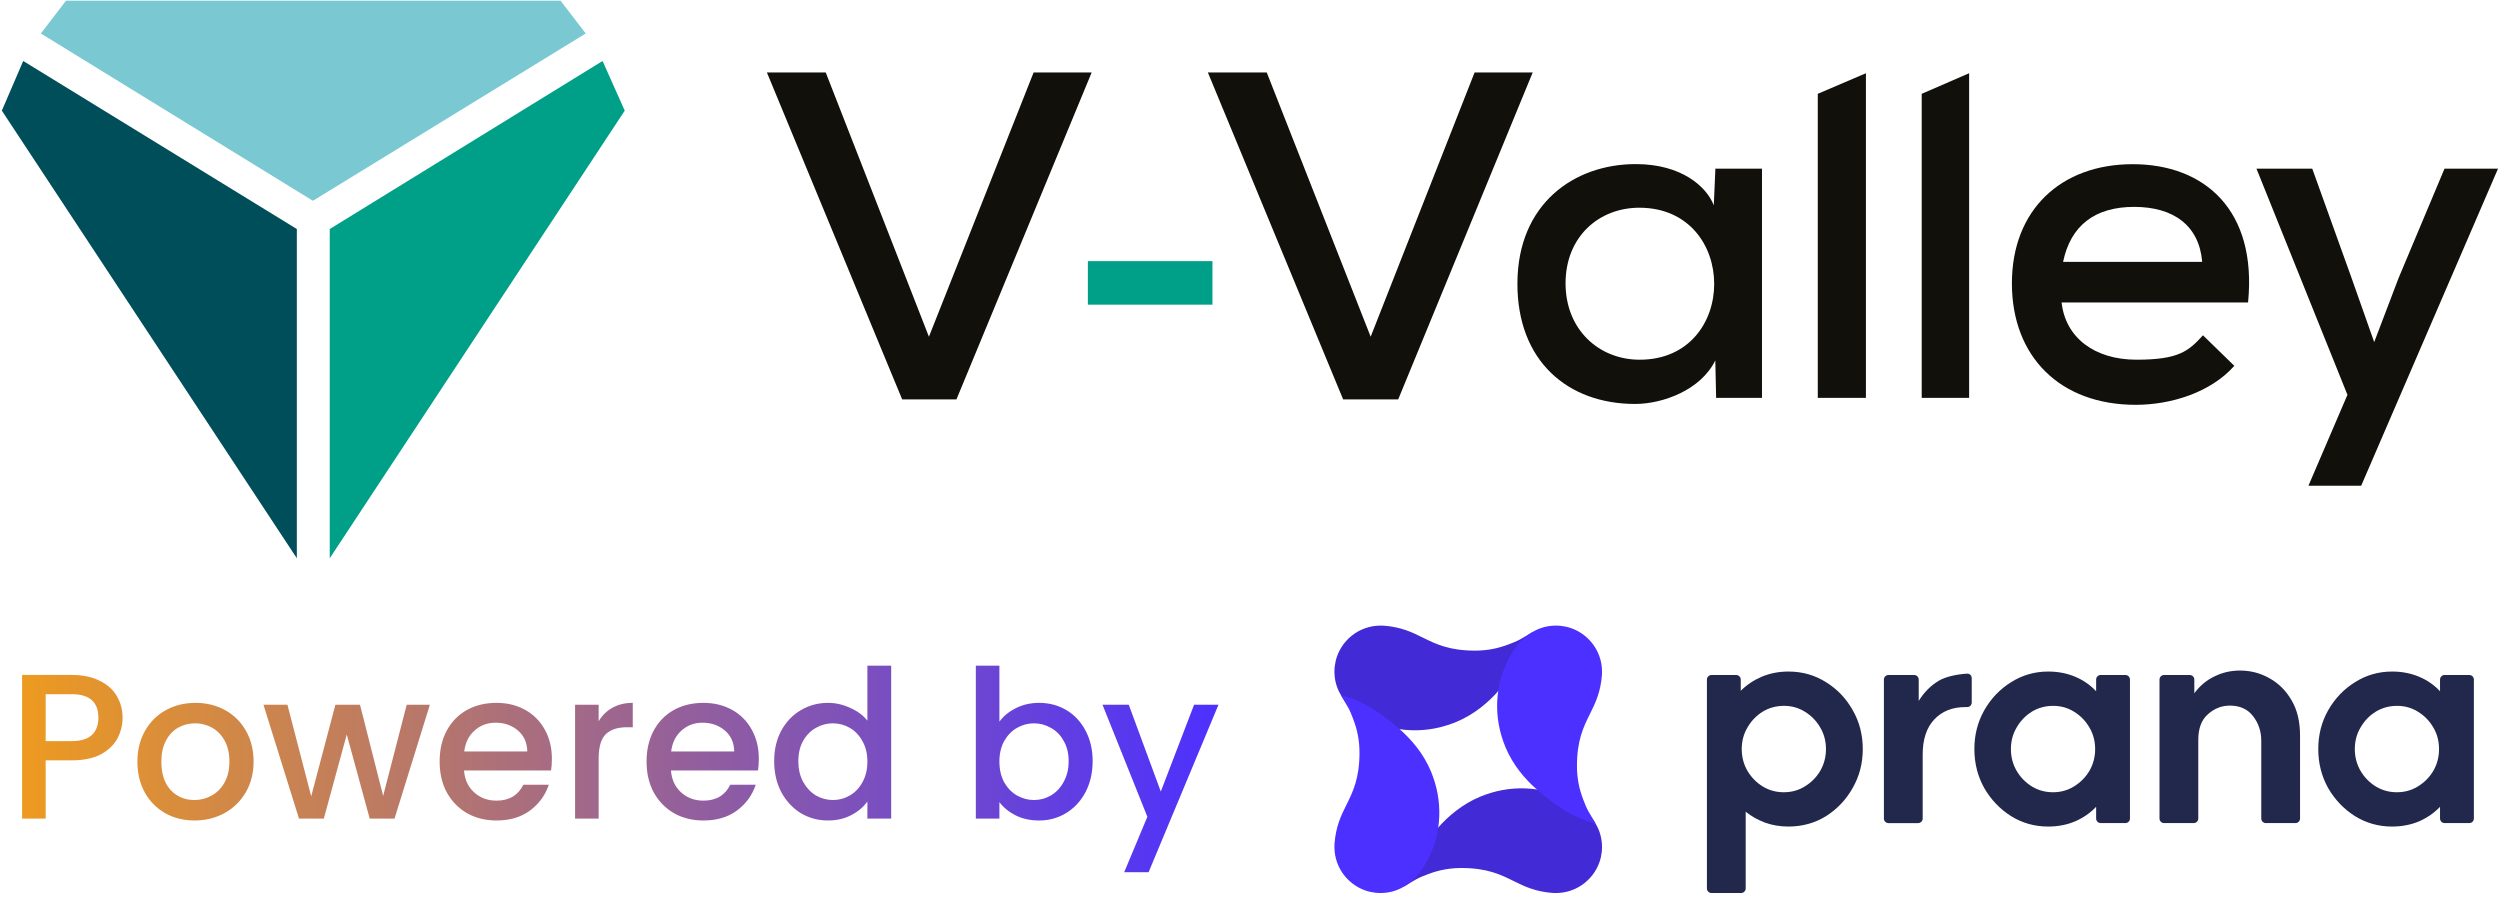<svg width="937" height="338" viewBox="0 0 937 338" fill="none" xmlns="http://www.w3.org/2000/svg">
<path d="M45.941 269.01C45.941 271.748 45.295 274.331 44.004 276.758C42.712 279.186 40.646 281.175 37.805 282.725C34.964 284.223 31.322 284.972 26.88 284.972H17.117V306.822H8.283V252.971H26.88C31.012 252.971 34.499 253.694 37.34 255.14C40.233 256.535 42.377 258.446 43.771 260.874C45.218 263.302 45.941 266.014 45.941 269.01ZM26.88 277.766C30.237 277.766 32.743 277.017 34.396 275.519C36.049 273.969 36.875 271.799 36.875 269.01C36.875 263.121 33.543 260.177 26.88 260.177H17.117V277.766H26.88ZM72.884 307.52C68.855 307.52 65.213 306.616 61.959 304.808C58.705 302.948 56.148 300.365 54.288 297.059C52.428 293.702 51.498 289.827 51.498 285.437C51.498 281.097 52.454 277.249 54.365 273.891C56.277 270.534 58.885 267.951 62.191 266.143C65.497 264.335 69.191 263.431 73.272 263.431C77.352 263.431 81.046 264.335 84.352 266.143C87.658 267.951 90.266 270.534 92.178 273.891C94.089 277.249 95.045 281.097 95.045 285.437C95.045 289.776 94.063 293.624 92.1 296.982C90.137 300.339 87.451 302.948 84.042 304.808C80.684 306.616 76.965 307.52 72.884 307.52ZM72.884 299.849C75.157 299.849 77.275 299.306 79.238 298.222C81.252 297.137 82.88 295.51 84.119 293.34C85.359 291.17 85.979 288.536 85.979 285.437C85.979 282.337 85.385 279.729 84.197 277.611C83.009 275.441 81.433 273.814 79.47 272.729C77.507 271.644 75.389 271.102 73.117 271.102C70.844 271.102 68.726 271.644 66.763 272.729C64.852 273.814 63.328 275.441 62.191 277.611C61.055 279.729 60.487 282.337 60.487 285.437C60.487 290.034 61.649 293.598 63.974 296.129C66.35 298.609 69.32 299.849 72.884 299.849ZM161.115 264.128L147.865 306.822H138.567L129.966 275.286L121.366 306.822H112.068L98.74 264.128H107.728L116.639 298.454L125.705 264.128H134.925L143.604 298.299L152.437 264.128H161.115ZM206.846 284.429C206.846 286.031 206.743 287.477 206.536 288.768H173.915C174.174 292.178 175.439 294.916 177.712 296.982C179.985 299.048 182.774 300.081 186.08 300.081C190.833 300.081 194.19 298.092 196.153 294.115H205.684C204.392 298.041 202.042 301.269 198.633 303.8C195.275 306.28 191.091 307.52 186.08 307.52C181.999 307.52 178.332 306.616 175.077 304.808C171.875 302.948 169.344 300.365 167.484 297.059C165.676 293.702 164.772 289.827 164.772 285.437C164.772 281.046 165.65 277.197 167.407 273.891C169.215 270.534 171.72 267.951 174.923 266.143C178.177 264.335 181.896 263.431 186.08 263.431C190.109 263.431 193.7 264.309 196.851 266.066C200.002 267.822 202.455 270.301 204.212 273.504C205.968 276.655 206.846 280.297 206.846 284.429ZM197.625 281.64C197.574 278.386 196.411 275.777 194.139 273.814C191.866 271.851 189.05 270.87 185.693 270.87C182.645 270.87 180.036 271.851 177.867 273.814C175.697 275.725 174.406 278.334 173.993 281.64H197.625ZM224.372 270.327C225.663 268.158 227.368 266.479 229.486 265.291C231.656 264.051 234.213 263.431 237.157 263.431V272.574H234.91C231.449 272.574 228.814 273.452 227.006 275.209C225.25 276.965 224.372 280.013 224.372 284.352V306.822H215.539V264.128H224.372V270.327ZM284.406 284.429C284.406 286.031 284.303 287.477 284.096 288.768H251.475C251.733 292.178 252.999 294.916 255.272 296.982C257.545 299.048 260.334 300.081 263.64 300.081C268.393 300.081 271.75 298.092 273.713 294.115H283.244C281.952 298.041 279.602 301.269 276.193 303.8C272.835 306.28 268.651 307.52 263.64 307.52C259.559 307.52 255.892 306.616 252.637 304.808C249.435 302.948 246.904 300.365 245.044 297.059C243.236 293.702 242.332 289.827 242.332 285.437C242.332 281.046 243.21 277.197 244.967 273.891C246.774 270.534 249.28 267.951 252.482 266.143C255.737 264.335 259.456 263.431 263.64 263.431C267.669 263.431 271.26 264.309 274.411 266.066C277.562 267.822 280.015 270.301 281.772 273.504C283.528 276.655 284.406 280.297 284.406 284.429ZM275.185 281.64C275.134 278.386 273.971 275.777 271.699 273.814C269.426 271.851 266.61 270.87 263.253 270.87C260.205 270.87 257.596 271.851 255.427 273.814C253.257 275.725 251.966 278.334 251.553 281.64H275.185ZM290.154 285.282C290.154 280.994 291.033 277.197 292.789 273.891C294.597 270.585 297.025 268.028 300.072 266.22C303.172 264.361 306.607 263.431 310.378 263.431C313.167 263.431 315.905 264.051 318.591 265.291C321.329 266.479 323.498 268.08 325.1 270.095V249.484H334.011V306.822H325.1V300.391C323.653 302.457 321.639 304.162 319.056 305.505C316.525 306.848 313.606 307.52 310.3 307.52C306.581 307.52 303.172 306.59 300.072 304.73C297.025 302.819 294.597 300.184 292.789 296.827C291.033 293.417 290.154 289.569 290.154 285.282ZM325.1 285.437C325.1 282.492 324.48 279.935 323.24 277.766C322.052 275.596 320.477 273.943 318.514 272.807C316.551 271.67 314.433 271.102 312.16 271.102C309.887 271.102 307.769 271.67 305.806 272.807C303.843 273.891 302.242 275.519 301.002 277.688C299.814 279.806 299.22 282.337 299.22 285.282C299.22 288.226 299.814 290.809 301.002 293.03C302.242 295.251 303.843 296.956 305.806 298.144C307.821 299.28 309.939 299.849 312.16 299.849C314.433 299.849 316.551 299.28 318.514 298.144C320.477 297.008 322.052 295.355 323.24 293.185C324.48 290.964 325.1 288.381 325.1 285.437ZM374.574 270.482C376.072 268.416 378.112 266.737 380.695 265.446C383.329 264.103 386.248 263.431 389.451 263.431C393.221 263.431 396.631 264.335 399.678 266.143C402.726 267.951 405.128 270.534 406.885 273.891C408.641 277.197 409.519 280.994 409.519 285.282C409.519 289.569 408.641 293.417 406.885 296.827C405.128 300.184 402.7 302.819 399.601 304.73C396.553 306.59 393.17 307.52 389.451 307.52C386.145 307.52 383.2 306.874 380.617 305.583C378.086 304.291 376.072 302.638 374.574 300.624V306.822H365.74V249.484H374.574V270.482ZM400.531 285.282C400.531 282.337 399.911 279.806 398.671 277.688C397.483 275.519 395.882 273.891 393.867 272.807C391.904 271.67 389.786 271.102 387.513 271.102C385.292 271.102 383.174 271.67 381.16 272.807C379.197 273.943 377.595 275.596 376.356 277.766C375.168 279.935 374.574 282.492 374.574 285.437C374.574 288.381 375.168 290.964 376.356 293.185C377.595 295.355 379.197 297.008 381.16 298.144C383.174 299.28 385.292 299.849 387.513 299.849C389.786 299.849 391.904 299.28 393.867 298.144C395.882 296.956 397.483 295.251 398.671 293.03C399.911 290.809 400.531 288.226 400.531 285.282ZM456.686 264.128L430.497 326.891H421.353L430.032 306.125L413.218 264.128H423.058L435.068 296.672L447.543 264.128H456.686Z" fill="url(#paint0_linear_280_164)"/>
<path d="M554.733 298.609C557.425 297.511 560.197 296.655 563.052 296.126C568.761 295.068 574.672 295.27 580.298 296.777C584.866 298.04 589.308 300.235 593.099 303.085C595.057 304.549 596.709 306.427 597.933 308.503C597.991 308.603 598.101 308.799 598.156 308.906C599.625 311.429 600.439 314.361 600.439 317.452C600.439 318.794 600.277 320.096 599.989 321.359V321.399C598.196 329.009 591.346 334.708 583.15 334.708C582.7 334.708 582.253 334.708 581.803 334.668C575.4 334.155 571.444 332.271 567.362 330.241C562.403 327.774 557.382 325.331 547.742 325.331C543.293 325.331 539.252 326.089 535.075 327.697C533.895 328.104 531.829 328.969 530.768 329.581C529.027 330.587 528.029 331.146 526.234 332.232L526.243 332.216C526.243 332.216 526.237 332.216 526.234 332.219C527.864 324.447 533.124 316.978 538.664 310.579C542.822 305.775 548.204 301.342 554.73 298.615L554.733 298.609Z" fill="#422BD6"/>
<path d="M545.849 270.571C543.157 271.669 540.385 272.525 537.53 273.054C531.821 274.112 525.91 273.91 520.284 272.403C515.716 271.14 511.274 268.945 507.483 266.095C505.525 264.631 503.873 262.753 502.649 260.677C502.591 260.576 502.481 260.381 502.429 260.274C500.96 257.754 500.143 254.822 500.143 251.731C500.143 250.389 500.305 249.086 500.593 247.824V247.784C502.386 240.174 509.236 234.475 517.429 234.475C517.879 234.475 518.329 234.475 518.775 234.514C525.179 235.028 529.135 236.911 533.216 238.942C538.176 241.409 543.196 243.852 552.837 243.852C557.285 243.852 561.324 243.094 565.503 241.485C566.684 241.079 568.749 240.214 569.811 239.602C571.552 238.596 572.549 238.037 574.345 236.951L574.339 236.966C574.339 236.966 574.345 236.966 574.345 236.963C572.715 244.736 567.455 252.205 561.914 258.604C557.757 263.408 552.375 267.841 545.849 270.568V270.571Z" fill="#422BD6"/>
<path d="M536.309 289.089C537.411 291.773 538.268 294.543 538.797 297.39C539.855 303.086 539.654 308.987 538.145 314.603C536.882 319.162 534.679 323.598 531.824 327.381C530.356 329.334 528.477 330.985 526.397 332.205C526.296 332.263 526.1 332.373 525.993 332.425C523.466 333.89 520.529 334.703 517.429 334.703C516.083 334.703 514.78 334.541 513.516 334.257H513.476C505.852 332.468 500.143 325.632 500.143 317.453C500.143 317.007 500.143 316.557 500.183 316.111C500.697 309.717 502.585 305.77 504.619 301.698C507.091 296.745 509.536 291.736 509.536 282.111C509.536 277.672 508.777 273.639 507.165 269.469C506.758 268.289 505.892 266.228 505.28 265.17C504.273 263.433 503.704 262.427 502.618 260.636L502.658 260.645C510.444 262.271 517.91 267.521 524.319 273.052C529.129 277.204 533.574 282.576 536.306 289.086L536.309 289.089Z" fill="#4C30FF"/>
<path d="M564.272 280.095C563.171 277.411 562.314 274.641 561.785 271.794C560.723 266.098 560.928 260.197 562.437 254.581C563.7 250.022 565.903 245.585 568.758 241.803C570.226 239.85 572.105 238.199 574.185 236.979C574.286 236.921 574.482 236.811 574.589 236.759C577.116 235.288 580.053 234.475 583.153 234.475C584.499 234.475 585.802 234.637 587.066 234.921H587.106C594.73 236.713 600.439 243.549 600.439 251.728C600.439 252.174 600.439 252.624 600.399 253.07C599.885 259.463 597.997 263.411 595.963 267.483C593.491 272.433 591.043 277.444 591.043 287.069C591.043 291.509 591.802 295.542 593.414 299.709C593.821 300.889 594.687 302.95 595.299 304.008C596.305 305.744 596.875 306.75 597.961 308.542L597.921 308.533C590.134 306.906 582.669 301.657 576.26 296.126C571.45 291.974 567.005 286.602 564.272 280.092V280.095Z" fill="#4C30FF"/>
<path d="M641.472 334.703C640.521 334.703 639.753 333.932 639.753 332.984V254.708C639.753 253.76 640.524 252.99 641.472 252.99H650.715C651.663 252.99 652.434 253.76 652.434 254.708V258.909C654.655 256.689 657.28 254.931 660.303 253.635C663.39 252.338 666.722 251.693 670.301 251.693C675.487 251.693 680.177 253.02 684.372 255.671C688.57 258.261 691.901 261.746 694.37 266.124C696.9 270.503 698.167 275.376 698.167 280.742C698.167 286.108 696.904 290.92 694.37 295.36C691.901 299.738 688.57 303.254 684.372 305.905C680.174 308.494 675.484 309.791 670.301 309.791C667.153 309.791 664.222 309.298 661.505 308.311C658.853 307.323 656.445 305.966 654.285 304.241V332.984C654.285 333.935 653.514 334.703 652.566 334.703H641.472ZM668.542 296.934C671.504 296.934 674.159 296.194 676.503 294.714C678.911 293.235 680.823 291.29 682.243 288.887C683.662 286.42 684.372 283.705 684.372 280.745C684.372 277.785 683.662 275.101 682.243 272.695C680.823 270.227 678.911 268.255 676.503 266.772C674.156 265.293 671.534 264.553 668.634 264.553C665.734 264.553 662.986 265.293 660.578 266.772C658.232 268.252 656.35 270.227 654.931 272.695C653.511 275.101 652.801 277.782 652.801 280.745C652.801 283.708 653.511 286.42 654.931 288.887C656.35 291.293 658.232 293.235 660.578 294.714C662.986 296.194 665.639 296.934 668.539 296.934H668.542Z" fill="#21284C"/>
<path d="M707.804 308.497C706.856 308.497 706.085 307.727 706.085 306.779V254.708C706.085 253.76 706.856 252.99 707.804 252.99H717.417C718.366 252.99 719.137 253.76 719.137 254.708V262.703C721.11 259.496 723.579 256.998 726.544 255.209C729.163 253.607 733.486 252.699 737.285 252.485C738.234 252.43 739.005 253.204 739.005 254.154V263.299C739.005 264.247 738.234 265.018 737.285 265.018H736.545C731.732 265.018 727.874 266.558 724.974 269.643C722.074 272.728 720.624 277.107 720.624 282.781V306.782C720.624 307.733 719.853 308.5 718.904 308.5H707.807L707.804 308.497Z" fill="#21284C"/>
<path d="M767.672 309.794C762.612 309.794 757.983 308.497 753.785 305.908C749.588 303.257 746.225 299.741 743.695 295.363C741.226 290.923 739.993 286.05 739.993 280.745C739.993 275.44 741.226 270.6 743.695 266.219C746.225 261.78 749.591 258.264 753.785 255.671C757.983 253.02 762.612 251.693 767.672 251.693C771.313 251.693 774.678 252.341 777.762 253.635C780.849 254.931 783.471 256.75 785.631 259.092V254.705C785.631 253.757 786.402 252.986 787.351 252.986H796.593C797.545 252.986 798.313 253.757 798.313 254.705V306.776C798.313 307.727 797.542 308.494 796.593 308.494H787.351C786.399 308.494 785.631 307.724 785.631 306.776V302.389C783.471 304.669 780.849 306.489 777.762 307.846C774.675 309.143 771.313 309.791 767.672 309.791V309.794ZM769.431 296.934C772.393 296.934 775.048 296.194 777.392 294.714C779.8 293.235 781.712 291.29 783.132 288.887C784.551 286.42 785.261 283.705 785.261 280.745C785.261 277.785 784.551 275.101 783.132 272.695C781.712 270.227 779.8 268.255 777.392 266.772C775.045 265.293 772.423 264.553 769.523 264.553C766.623 264.553 763.875 265.293 761.467 266.772C759.121 268.252 757.239 270.227 755.82 272.695C754.4 275.101 753.69 277.782 753.69 280.745C753.69 283.708 754.4 286.42 755.82 288.887C757.239 291.293 759.121 293.235 761.467 294.714C763.875 296.194 766.528 296.934 769.428 296.934H769.431Z" fill="#21284C"/>
<path d="M811.101 308.497C810.153 308.497 809.382 307.727 809.382 306.779V254.708C809.382 253.76 810.153 252.99 811.101 252.99H820.714C821.662 252.99 822.433 253.76 822.433 254.708V259.835C824.471 257.059 826.971 254.962 829.932 253.543C832.894 252.063 836.103 251.323 839.56 251.323C843.51 251.323 847.181 252.28 850.577 254.191C854.035 256.102 856.81 258.878 858.908 262.517C861.007 266.094 862.057 270.472 862.057 275.654V306.779C862.057 307.73 861.286 308.497 860.337 308.497H849.244C848.295 308.497 847.524 307.727 847.524 306.779V277.599C847.524 274.144 846.505 271.093 844.468 268.439C842.43 265.788 839.53 264.461 835.767 264.461C832.68 264.461 829.935 265.54 827.527 267.699C825.12 269.796 823.917 273.004 823.917 277.321V306.779C823.917 307.73 823.146 308.497 822.198 308.497H811.101Z" fill="#21284C"/>
<path d="M896.564 309.794C891.504 309.794 886.875 308.497 882.677 305.908C878.48 303.257 875.117 299.741 872.587 295.363C870.118 290.923 868.885 286.05 868.885 280.745C868.885 275.44 870.118 270.6 872.587 266.219C875.117 261.78 878.483 258.264 882.677 255.671C886.875 253.02 891.504 251.693 896.564 251.693C900.205 251.693 903.57 252.341 906.654 253.635C909.738 254.928 912.363 256.75 914.523 259.092V254.705C914.523 253.757 915.294 252.986 916.243 252.986H925.485C926.437 252.986 927.208 253.757 927.208 254.705V306.776C927.208 307.727 926.437 308.494 925.485 308.494H916.243C915.291 308.494 914.523 307.724 914.523 306.776V302.389C912.363 304.669 909.741 306.489 906.654 307.846C903.567 309.143 900.205 309.791 896.564 309.791V309.794ZM898.323 296.934C901.285 296.934 903.941 296.194 906.284 294.714C908.692 293.235 910.604 291.29 912.024 288.887C913.443 286.42 914.153 283.705 914.153 280.745C914.153 277.785 913.443 275.101 912.024 272.695C910.604 270.227 908.692 268.255 906.284 266.772C903.938 265.293 901.316 264.553 898.415 264.553C895.515 264.553 892.767 265.293 890.36 266.772C888.013 268.252 886.132 270.227 884.712 272.695C883.292 275.101 882.583 277.782 882.583 280.745C882.583 283.708 883.292 286.42 884.712 288.887C886.132 291.293 888.013 293.235 890.36 294.714C892.767 296.194 895.42 296.934 898.32 296.934H898.323Z" fill="#21284C"/>
<path d="M358.479 149.694H338.132L287.428 27.151H309.479L348.16 126.203L387.403 27.151H409.163L358.479 149.694Z" fill="#12100B"/>
<path d="M454.427 97.875H407.731V114.187H454.427V97.875Z" fill="#009F88"/>
<path d="M524.045 149.694H503.407L452.704 27.151H474.774L513.726 126.203L552.678 27.151H574.458L524.045 149.694Z" fill="#12100B"/>
<path d="M642.914 63.224H660.396V149.118H643.204L642.895 135.07C637.454 146.235 623.148 151.401 612.848 151.401C587.642 151.401 568.63 135.36 568.727 106.161C568.824 76.343 590.003 61.483 613.119 61.502C630.311 61.502 639.661 70.016 642.333 76.963L642.914 63.514V63.224ZM586.77 106.181C586.77 123.653 599.374 134.818 614.552 134.818C651.8 134.818 651.781 78.007 614.552 77.853C599.277 77.794 586.77 88.727 586.77 106.2" fill="#12100B"/>
<path d="M699.348 27.444V149.116H681.305V35.165L699.348 27.444Z" fill="#12100B"/>
<path d="M738.029 27.444V149.116H720.257V35.165L738.029 27.444Z" fill="#12100B"/>
<path d="M772.683 113.336C774.115 126.514 784.996 134.815 800.755 134.815C816.513 134.815 820.231 131.661 825.671 125.662L837.422 137.117C828.536 147.141 813.648 151.726 800.464 151.726C772.102 151.726 754.059 133.692 754.059 106.196C754.059 78.7 772.392 61.537 799.322 61.537C826.251 61.537 846.018 78.72 842.572 113.356H772.683V113.336ZM825.38 98.147C824.238 84.409 814.5 77.539 799.883 77.539C785.267 77.539 776.109 84.409 773.244 98.147H825.38Z" fill="#12100B"/>
<path d="M865.204 182.051H884.97L936.255 63.224H916.198L899.006 104.168L889.849 128.22L881.253 103.878L866.637 63.224H845.728L879.821 147.976L865.204 182.051Z" fill="#12100B"/>
<path d="M117.275 75.257L219.533 12.545L210.086 0.238H24.754L15.306 12.545L117.275 75.257Z" fill="#7AC9D2"/>
<path d="M111.254 85.841L8.705 22.857L0.69 41.472L111.254 209.234V85.841Z" fill="#004E5A"/>
<path d="M225.845 22.857L123.586 85.841V209.234L234.15 41.472L225.845 22.857Z" fill="#009F88"/>
<defs>
<linearGradient id="paint0_linear_280_164" x1="2.007" y1="279.822" x2="458.007" y2="279.822" gradientUnits="userSpaceOnUse">
<stop stop-color="#EF9C1D"/>
<stop offset="1" stop-color="#4C30FF"/>
</linearGradient>
</defs>
</svg>
